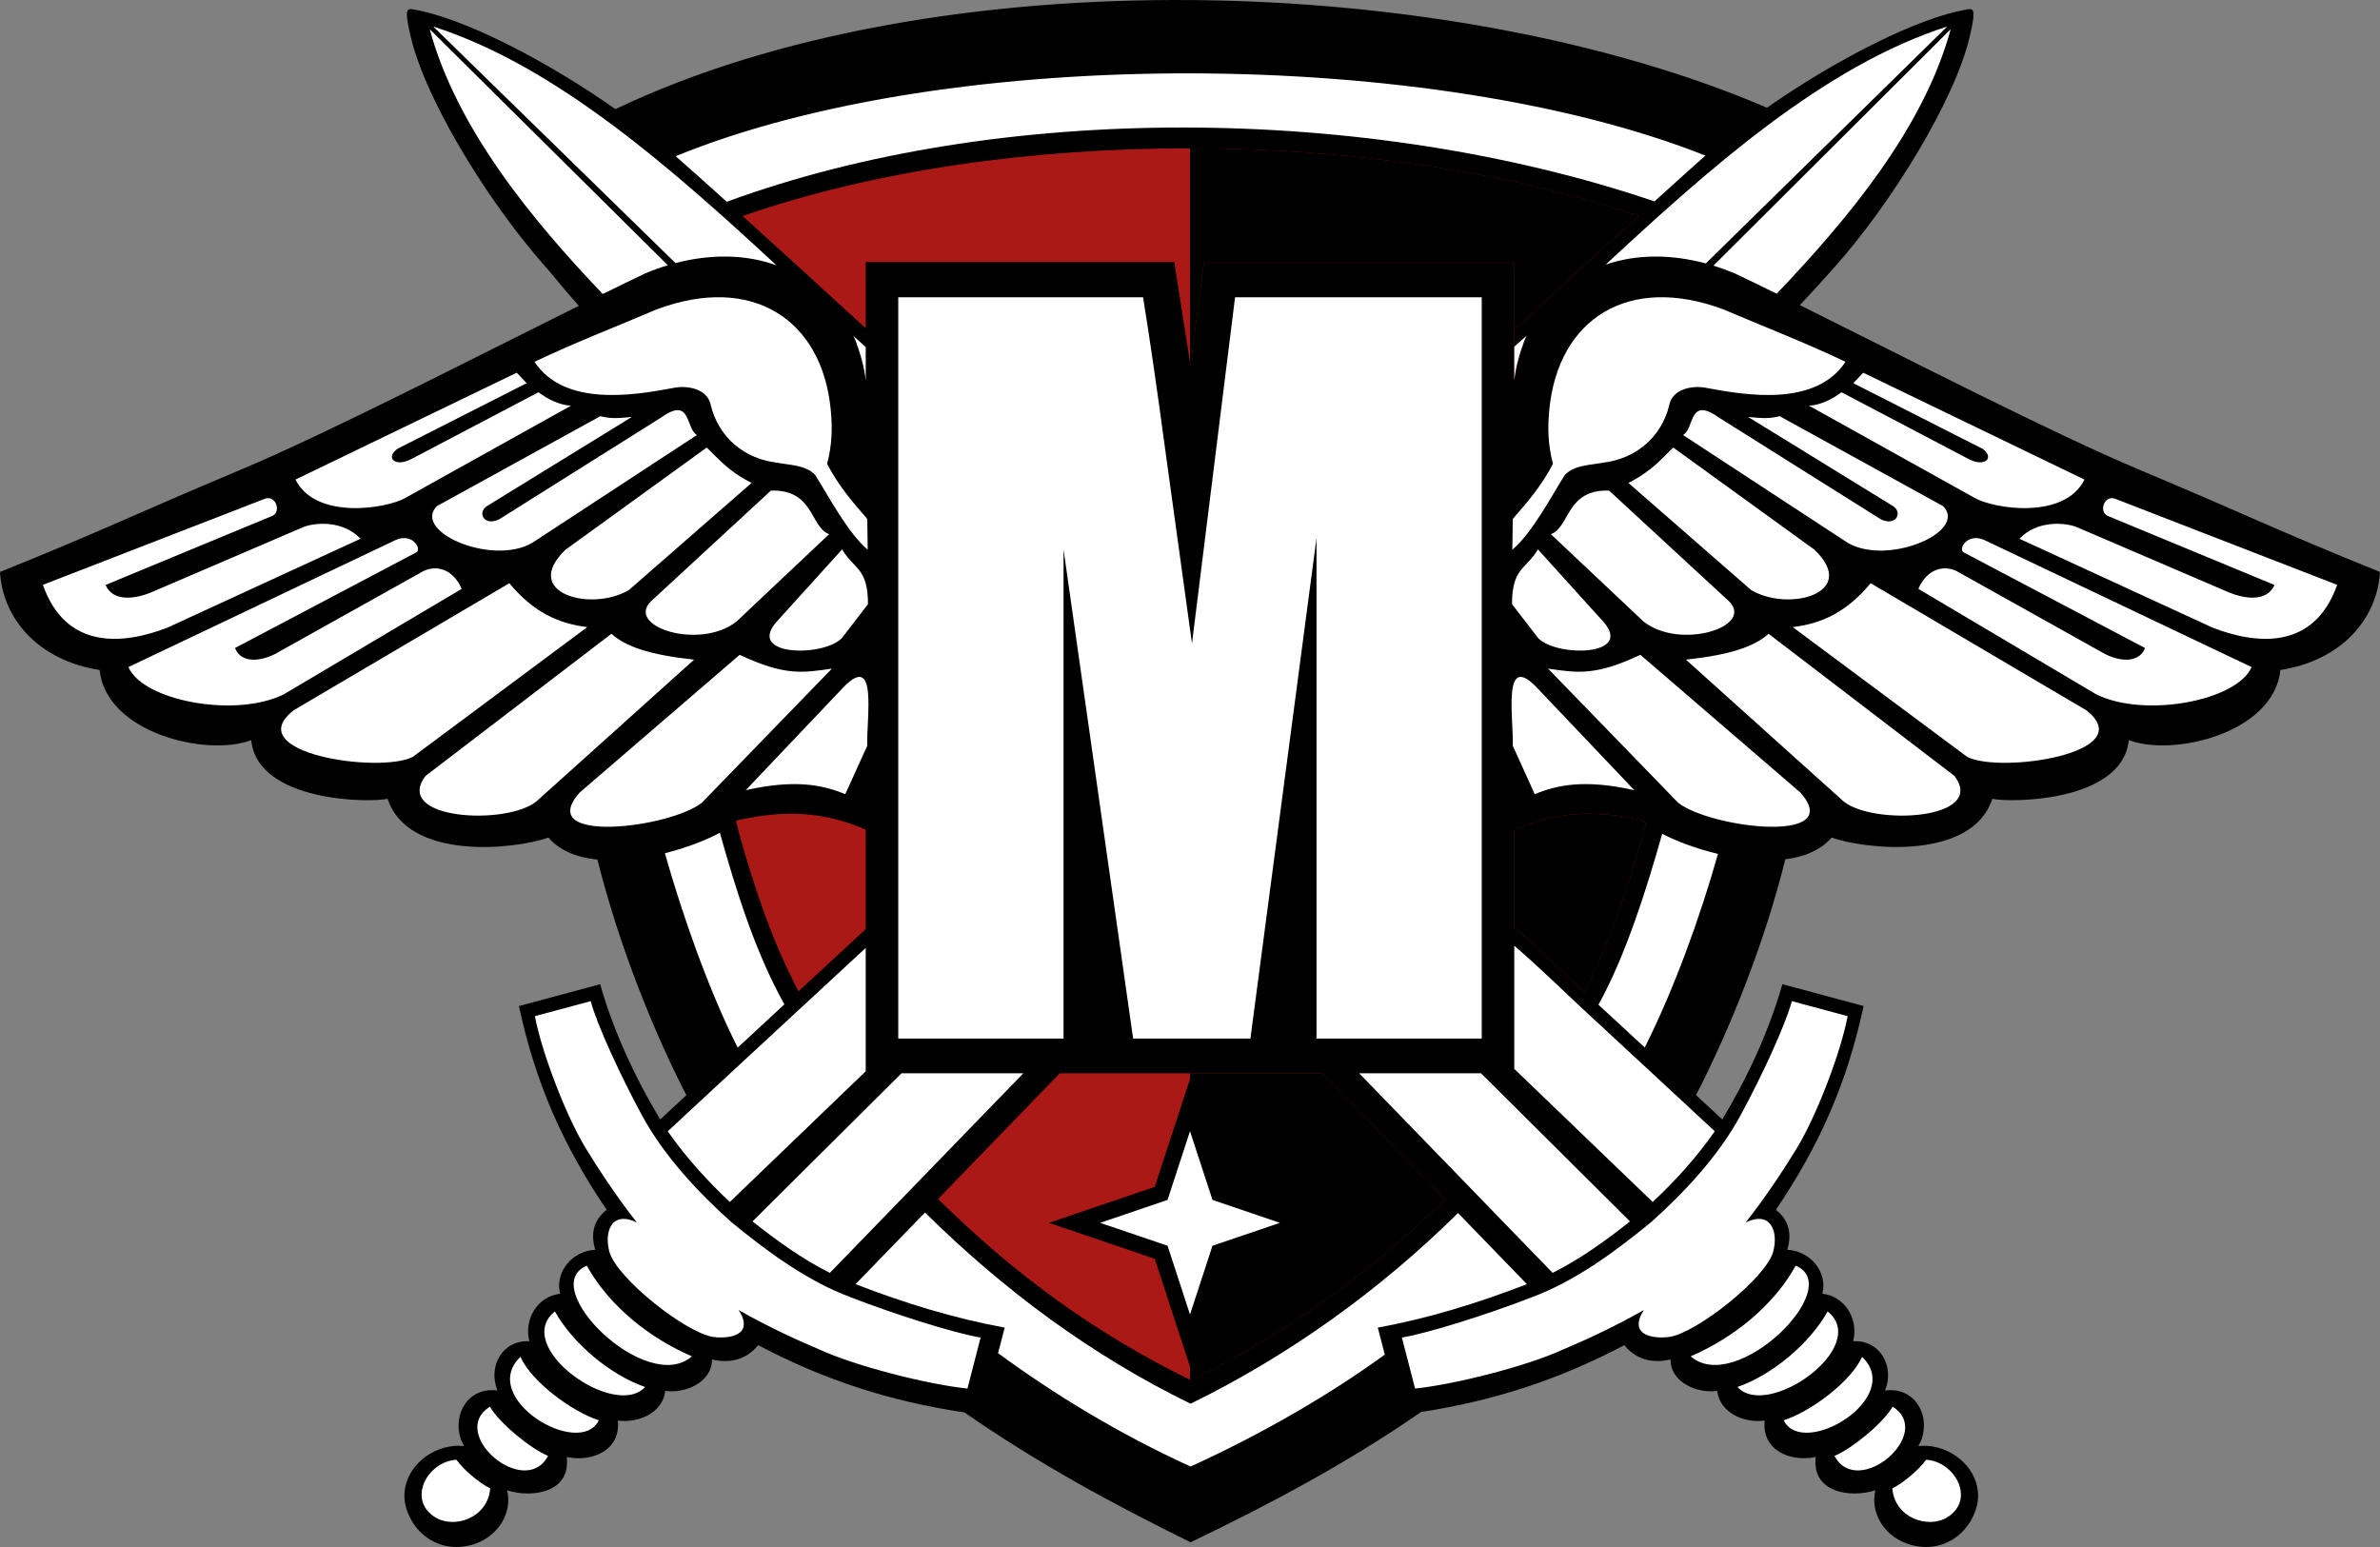 <svg width="60" height="39" viewBox="0 0 60 39" fill="none" xmlns="http://www.w3.org/2000/svg">
    <rect x="0" y="0" width="60" height="39" fill="#808080" stroke="none"/>
    <path fill-rule="evenodd" clip-rule="evenodd" d="M15.516 2.751C23.59 -1.105 36.551 -0.712 44.545 2.715C46.279 1.504 48.361 0.433 49.616 0.234C49.719 0.213 49.749 0.267 49.751 0.34C49.757 0.511 49.692 0.77 49.654 0.934C49.282 2.519 47.688 5.128 46.228 6.758C46.103 6.895 45.737 7.308 45.374 7.692C48.092 9.041 51.749 10.926 53.935 11.843C56.754 13.026 57.224 13.298 60 14.419C59.928 15.626 59.005 16.656 57.489 16.89C57.329 18.476 54.79 19.087 53.667 18.658C53.508 20.231 50.654 20.238 50.227 20.137C49.717 21.702 47.029 21.419 46.175 21.115C45.897 21.437 45.48 21.603 45.008 21.663C44.469 23.825 43.607 25.95 42.758 27.608C43.014 27.845 43.235 28.051 43.418 28.221C44.045 27.187 44.603 25.98 44.934 24.811L46.981 25.362C46.568 27.289 45.877 28.865 44.77 30.499C45.099 30.758 45.179 31.099 45.057 31.508C45.609 31.527 46.083 32.044 45.943 32.615C46.513 32.68 46.863 33.257 46.717 33.814C46.717 33.814 46.718 33.813 46.718 33.812C47.401 33.779 47.767 34.446 47.523 35.053C47.523 35.054 47.523 35.055 47.522 35.056C48.241 34.952 48.671 35.64 48.441 36.293C48.412 36.381 48.347 36.462 48.37 36.455C48.526 36.438 48.689 36.45 48.854 36.494C49.516 36.672 50.007 37.306 49.833 37.977C49.659 38.649 48.998 39.168 48.183 38.949C47.526 38.772 47.136 38.157 47.279 37.57C46.631 37.778 45.663 37.615 45.776 36.73C45.778 36.73 45.78 36.73 45.781 36.729C45.769 36.732 45.758 36.734 45.746 36.736C45.129 36.856 44.414 36.563 44.486 35.815C44.486 35.811 44.486 35.812 44.478 35.813C43.984 35.88 43.357 35.631 43.291 35.063C42.809 35.139 42.108 34.858 42.115 34.272C42.116 34.272 42.116 34.272 42.116 34.271C41.663 34.378 41.245 34.279 40.95 33.911C39.292 34.786 37.645 35.318 35.825 35.596C34.006 36.859 32.005 37.928 30.014 38.881C28.02 37.899 26.141 36.876 24.314 35.607C22.463 35.333 20.794 34.799 19.113 33.911C18.818 34.279 18.399 34.378 17.947 34.272C17.947 34.272 17.948 34.272 17.948 34.272C17.955 34.858 17.254 35.139 16.772 35.063C16.706 35.631 16.078 35.88 15.585 35.813C15.577 35.812 15.576 35.811 15.577 35.815C15.649 36.564 14.934 36.856 14.317 36.737C14.305 36.734 14.293 36.732 14.282 36.729C14.283 36.73 14.285 36.73 14.286 36.73C14.401 37.615 13.431 37.778 12.785 37.571C12.927 38.157 12.537 38.773 11.88 38.949C11.065 39.168 10.404 38.649 10.23 37.978C10.056 37.306 10.547 36.672 11.209 36.495C11.374 36.45 11.538 36.438 11.693 36.455C11.717 36.462 11.651 36.382 11.622 36.293C11.392 35.64 11.823 34.953 12.541 35.056C12.541 35.055 12.541 35.054 12.54 35.053C12.297 34.446 12.662 33.779 13.346 33.813C13.346 33.814 13.346 33.814 13.347 33.815C13.201 33.257 13.55 32.681 14.12 32.616C13.98 32.044 14.455 31.527 15.006 31.509C14.885 31.1 14.964 30.758 15.294 30.499C14.187 28.866 13.496 27.29 13.082 25.363L15.13 24.812C15.46 25.98 16.018 27.187 16.645 28.221C16.828 28.052 17.048 27.847 17.303 27.611C16.458 25.963 15.601 23.822 15.061 21.671C14.56 21.62 14.117 21.453 13.825 21.115C12.972 21.42 10.283 21.702 9.773 20.138C9.346 20.239 6.492 20.232 6.333 18.659C5.21 19.087 2.671 18.477 2.511 16.89C0.995 16.656 0.072 15.626 0 14.419C2.776 13.298 3.247 13.026 6.065 11.843C8.242 10.929 11.878 9.056 14.593 7.709C14.245 7.33 13.902 6.889 13.782 6.758C12.915 5.79 12.001 4.477 11.323 3.238C10.86 2.391 10.507 1.578 10.356 0.934C10.318 0.77 10.254 0.511 10.259 0.339C10.261 0.267 10.292 0.213 10.393 0.233C11.661 0.435 13.772 1.525 15.516 2.751Z" fill="black"/>
    <path fill-rule="evenodd" clip-rule="evenodd" d="M18.322 5.087C25.193 2.56 34.478 2.625 41.71 5.077C42.311 4.532 42.752 4.134 42.993 3.923C36.203 1.222 23.993 1.09 17.034 3.938C17.281 4.153 17.725 4.549 18.322 5.087Z" fill="white"/>
    <path fill-rule="evenodd" clip-rule="evenodd" d="M44.791 7.404C46.559 5.548 48.495 3.249 49.177 0.736L43.196 6.697C43.374 6.751 43.552 6.816 43.729 6.89C44.053 7.044 44.41 7.217 44.791 7.404ZM43.004 6.641L49.089 0.669C45.979 1.664 43.078 4.261 40.48 6.67C41.255 6.404 42.132 6.407 43.004 6.641ZM15.195 7.412C13.425 5.554 11.516 3.253 10.833 0.736L16.837 6.687C16.647 6.744 16.459 6.811 16.272 6.89C15.944 7.046 15.582 7.221 15.195 7.412ZM17.029 6.632L10.922 0.669C14.028 1.663 16.962 4.274 19.576 6.689C18.797 6.407 17.911 6.401 17.029 6.632ZM20.902 13.467L18.567 15.669C17.648 16.396 15.767 15.803 16.409 15.161L19.435 12.368C20.521 12.331 20.419 13.285 20.902 13.467ZM18.948 12.174L15.856 14.874C14.905 15.439 13.117 14.953 14.258 13.857L17.816 11.283C18.089 11.535 18.341 11.87 18.948 12.174ZM15.135 10.492L11.011 12.761C10.371 13.429 12.54 14.327 13.508 13.626L17.57 10.967C17.28 10.805 17.431 9.989 16.686 10.514L12.584 13.092C12.199 13.277 12.027 12.921 12.274 12.76L15.928 10.512C15.497 10.557 15.348 10.544 15.135 10.492ZM10.233 12.545L14.394 10.228C14.091 10.207 13.808 10.063 13.575 9.889L10.4 11.557C9.968 11.801 9.699 11.54 10.024 11.312L13.278 9.66L13.027 9.396L7.45 12.09C7.957 13.116 9.759 12.826 10.233 12.545ZM18.647 16.508L14.612 19.981C13.455 21.294 16.879 20.878 17.693 20.238L20.973 16.856C20.232 16.965 19.78 17.041 18.647 16.508ZM15.414 15.978L10.728 19.561C9.897 20.668 12.779 20.818 13.526 20.201L17.498 16.63C16.376 16.507 15.783 16.305 15.414 15.978ZM9.98 13.611L3.237 16.817C3.606 17.67 5.937 18.108 7.155 17.504L11.638 14.846C11.46 14.415 11.074 14.216 10.684 14.392L6.927 16.491C6.431 16.732 6.036 16.65 5.926 16.336L10.492 13.927C10.646 13.849 10.405 13.426 9.98 13.611ZM6.654 12.583L1.081 14.744C1.659 16.386 3.096 16.258 4.223 15.822L9.089 13.582C8.663 13.125 7.974 13.165 7.661 13.282L3.883 14.903C3.406 15.118 2.845 15.174 2.661 14.747L6.857 13.009C7.108 12.911 6.95 12.447 6.654 12.583ZM12.84 14.703L7.407 17.904C6.016 18.986 9.566 19.51 10.407 19.081L14.806 15.809C14.055 15.719 13.438 15.419 12.84 14.703ZM21.882 15.231L21.226 16.083C20.776 16.565 18.821 16.551 19.569 15.685L21.229 13.851C21.533 14.361 21.882 14.311 21.882 15.231ZM21.864 18.799L21.309 20.022C20.735 19.782 20.029 19.643 18.799 19.921L21.257 17.333C22.14 16.41 21.839 18.113 21.864 18.799ZM21.875 13.859C21.374 13.434 20.897 12.523 20.549 11.971C20.3 11.72 19.936 11.73 19.564 11.661C18.759 11.558 18.127 11.028 17.924 10.236C17.855 9.804 17.337 9.706 16.982 9.779C15.956 9.973 14.223 10.253 13.475 9.121C14.478 8.643 15.521 8.24 16.551 7.801C18.958 6.9 20.711 8.048 20.94 10.302C20.989 10.774 20.98 11.204 20.851 11.693C21.134 12.237 21.465 12.624 21.864 13.083L21.875 13.859ZM21.514 8.47C21.618 8.565 21.722 8.658 21.825 8.749V9.597C21.789 9.243 21.689 8.915 21.567 8.582C21.549 8.545 21.531 8.507 21.514 8.47ZM21.825 27.007V23.897C21.239 24.439 20.653 24.981 20.067 25.524C18.99 26.521 17.911 27.518 16.835 28.519C16.845 28.534 16.855 28.549 16.865 28.563C17.313 29.199 17.834 29.771 18.399 30.302L21.825 27.007ZM25.798 27.058H22.727L18.971 30.792C19.58 31.274 20.225 31.741 20.921 32.089C22.546 30.411 24.172 28.734 25.798 27.058ZM37.337 27.058L41.092 30.792C40.484 31.274 39.838 31.741 39.142 32.089C37.517 30.411 35.892 28.734 34.266 27.058H37.337ZM38.175 23.842V26.947L38.238 27.007L41.665 30.302C42.23 29.771 42.751 29.199 43.198 28.563C43.209 28.549 43.219 28.534 43.229 28.519C42.153 27.518 41.074 26.521 39.997 25.524C39.394 24.965 38.798 24.377 38.175 23.842ZM46.714 33.825C46.711 33.837 46.714 33.829 46.714 33.825V33.825ZM44.494 35.811H44.495H44.494ZM42.622 34.193C43.761 35.196 46.554 32.439 45.27 31.909C44.696 32.937 43.685 33.734 42.622 34.193ZM43.802 34.966C44.561 35.802 47.172 33.946 46.075 33.06C45.625 33.868 44.679 34.664 43.802 34.966ZM44.967 35.805C45.45 36.788 48.023 35.245 46.944 34.206C46.655 34.849 45.617 35.602 44.967 35.805ZM47.713 35.463C47.471 35.885 46.663 36.537 46.247 36.703C46.834 37.806 48.788 36.135 47.713 35.463ZM47.706 37.524C47.983 37.382 48.373 37.059 48.558 36.8C49.282 36.843 49.809 37.798 49.098 38.247C48.618 38.551 47.766 38.274 47.706 37.524ZM44.702 31.555C44.834 31.071 44.66 30.505 44.008 30.819C44.537 30.149 44.998 29.438 45.296 28.95C45.794 28.136 46.411 26.52 46.579 25.617L45.172 25.239C45.025 25.808 44.416 27.134 43.869 28.137C43.321 29.141 42.463 30.061 41.629 30.807C40.758 31.52 39.742 32.285 38.615 32.705C37.483 33.144 36.014 33.606 35.342 33.72L35.674 35.005C36.651 34.906 38.474 34.449 39.403 34.022C39.94 33.797 40.704 33.448 41.442 33.025C41.04 33.652 41.654 33.759 42.077 33.705C42.752 33.617 44.518 32.229 44.702 31.555ZM15.362 31.555C15.23 31.071 15.403 30.505 16.056 30.819C15.527 30.149 15.067 29.438 14.768 28.95C14.27 28.136 13.652 26.52 13.485 25.617L14.892 25.239C15.039 25.808 15.648 27.134 16.195 28.137C16.742 29.141 17.6 30.061 18.435 30.807C19.305 31.52 20.322 32.285 21.448 32.705C22.581 33.144 24.05 33.606 24.721 33.72L24.39 35.005C23.413 34.906 21.59 34.449 20.66 34.022C20.124 33.797 19.359 33.448 18.621 33.025C19.023 33.652 18.409 33.759 17.986 33.705C17.312 33.617 15.546 32.229 15.362 31.555ZM13.35 33.825C13.35 33.829 13.353 33.837 13.35 33.825V33.825ZM15.569 35.811C15.569 35.811 15.569 35.811 15.569 35.811H15.569ZM17.442 34.193C16.302 35.196 13.509 32.439 14.793 31.909C15.368 32.937 16.379 33.734 17.442 34.193ZM16.262 34.966C15.502 35.802 12.891 33.946 13.989 33.06C14.439 33.868 15.385 34.664 16.262 34.966ZM15.097 35.805C14.613 36.788 12.041 35.245 13.12 34.206C13.409 34.849 14.447 35.602 15.097 35.805ZM12.351 35.463C12.593 35.885 13.401 36.537 13.817 36.703C13.23 37.806 11.276 36.135 12.351 35.463ZM12.358 37.524C12.08 37.382 11.691 37.059 11.506 36.8C10.781 36.843 10.255 37.798 10.965 38.247C11.446 38.551 12.297 38.274 12.358 37.524ZM39.098 13.467L41.434 15.669C42.353 16.396 44.233 15.803 43.591 15.161L40.566 12.368C39.48 12.331 39.582 13.285 39.098 13.467ZM41.052 12.174L44.145 14.874C45.096 15.439 46.883 14.953 45.742 13.857L42.184 11.283C41.912 11.535 41.659 11.87 41.052 12.174ZM44.865 10.492L48.989 12.761C49.629 13.429 47.46 14.327 46.492 13.626L42.43 10.967C42.72 10.805 42.569 9.989 43.314 10.514L47.416 13.092C47.801 13.277 47.973 12.921 47.726 12.76L44.072 10.512C44.504 10.557 44.652 10.544 44.865 10.492ZM49.768 12.545L45.606 10.228C45.909 10.207 46.192 10.063 46.425 9.889L49.6 11.557C50.031 11.801 50.301 11.54 49.976 11.312L46.722 9.66L46.972 9.396L52.55 12.09C52.043 13.116 50.241 12.826 49.768 12.545ZM41.354 16.508L45.389 19.981C46.546 21.294 43.121 20.878 42.307 20.238L39.027 16.856C39.769 16.965 40.221 17.041 41.354 16.508ZM44.587 15.978L49.272 19.561C50.104 20.668 47.222 20.818 46.474 20.201L42.503 16.63C43.624 16.507 44.218 16.305 44.587 15.978ZM50.02 13.611L56.763 16.817C56.395 17.67 54.063 18.108 52.846 17.504L48.363 14.846C48.541 14.415 48.927 14.216 49.317 14.392L53.074 16.491C53.57 16.732 53.964 16.65 54.075 16.336L49.508 13.927C49.354 13.849 49.595 13.426 50.02 13.611ZM53.347 12.583L58.92 14.744C58.341 16.386 56.904 16.258 55.778 15.822L50.911 13.582C51.338 13.125 52.026 13.165 52.34 13.282L56.118 14.903C56.595 15.118 57.156 15.174 57.34 14.747L53.143 13.009C52.892 12.911 53.051 12.447 53.347 12.583ZM47.16 14.703L52.593 17.904C53.985 18.986 50.434 19.51 49.594 19.081L45.195 15.809C45.946 15.719 46.562 15.419 47.16 14.703ZM38.118 15.231L38.775 16.083C39.224 16.565 41.18 16.551 40.431 15.685L38.772 13.851C38.467 14.361 38.118 14.311 38.118 15.231ZM38.137 18.799L38.691 20.022C39.265 19.782 39.971 19.643 41.202 19.921L38.743 17.333C37.86 16.41 38.161 18.113 38.137 18.799ZM38.126 13.859C38.627 13.434 39.103 12.523 39.451 11.971C39.701 11.72 40.065 11.73 40.437 11.661C41.241 11.558 41.873 11.028 42.077 10.236C42.145 9.804 42.663 9.706 43.019 9.779C44.045 9.973 45.778 10.253 46.526 9.121C45.523 8.643 44.48 8.24 43.45 7.801C41.043 6.9 39.29 8.048 39.061 10.302C39.012 10.774 39.022 11.204 39.15 11.693C38.868 12.237 38.536 12.624 38.137 13.083L38.126 13.859ZM37.355 7.494V26.182H33.189V13.566L31.523 26.182H28.566L26.812 13.854V26.182H22.645V7.494H28.817C28.999 8.618 29.188 9.941 29.393 11.466L30.05 16.222L31.136 7.494H37.355Z" fill="white"/>
    <path fill-rule="evenodd" clip-rule="evenodd" d="M23.319 30.568C25.315 32.535 27.511 34.164 30.014 35.388C32.49 34.178 34.781 32.531 36.757 30.581C37.454 31.301 38.044 31.91 38.494 32.374C37.253 32.852 36.024 33.233 34.734 33.469L34.911 34.149C33.516 35.165 31.814 36.151 30.014 36.971C28.192 36.141 26.564 35.142 25.161 34.113L25.329 33.469C24.039 33.233 22.81 32.852 21.568 32.374C22.023 31.907 22.617 31.294 23.319 30.568ZM19.774 25.32C19.036 23.997 18.557 22.449 18.148 20.994C17.805 21.179 17.307 21.374 16.762 21.51C17.206 23.079 17.861 24.946 18.597 26.411C18.959 26.076 19.353 25.711 19.774 25.32ZM40.297 25.329C40.994 24.069 41.521 22.377 41.904 21.02C42.26 21.206 42.764 21.397 43.31 21.527C42.867 23.102 42.206 24.931 41.464 26.408C41.105 26.076 40.715 25.715 40.297 25.329Z" fill="white"/>
    <path fill-rule="evenodd" clip-rule="evenodd" d="M21.825 23.423V20.913C20.824 20.49 19.888 20.388 18.572 20.683C18.567 20.69 18.561 20.696 18.556 20.704C18.725 21.387 18.981 22.214 19.248 22.963C19.502 23.678 19.822 24.405 20.13 24.992C20.659 24.501 21.227 23.977 21.825 23.423ZM41.307 5.444C34.681 3.193 25.315 3.148 18.721 5.447C19.555 6.201 20.62 7.169 21.825 8.276V6.605H29.604L30.012 9.213L30.354 6.605H38.175V9.597C38.211 9.243 38.311 8.915 38.434 8.582C38.441 8.564 38.451 8.547 38.459 8.528C38.367 8.611 38.276 8.692 38.185 8.772V8.301C39.409 7.178 40.476 6.201 41.307 5.444ZM36.427 30.241C34.594 32.048 32.331 33.694 30.014 34.791C27.591 33.605 25.579 32.129 23.649 30.227C24.538 29.309 25.578 28.234 26.716 27.058H33.347C34.491 28.24 35.537 29.32 36.427 30.241ZM38.175 23.366C38.27 23.453 38.364 23.54 38.459 23.627C38.98 24.109 39.476 24.568 39.942 24.999C40.246 24.415 40.561 23.668 40.812 22.963C41.072 22.232 41.323 21.426 41.492 20.751C41.467 20.728 41.445 20.705 41.428 20.684C40.112 20.388 39.177 20.491 38.176 20.914V23.366H38.175Z" fill="#AB1917"/>
    <path fill-rule="evenodd" clip-rule="evenodd" d="M30 9.139V3.739C33.995 3.744 37.994 4.318 41.307 5.443C40.476 6.2 39.41 7.177 38.185 8.301V8.772C38.276 8.692 38.367 8.611 38.459 8.528C38.451 8.546 38.441 8.563 38.434 8.582C38.311 8.915 38.211 9.243 38.175 9.596V6.605H30.354L30.012 9.213L30 9.139ZM30 34.785V27.058H33.348C34.491 28.24 35.537 29.32 36.428 30.241C34.594 32.048 32.331 33.694 30.014 34.792C30.01 34.789 30.005 34.787 30 34.785ZM38.175 23.366C38.27 23.453 38.365 23.54 38.459 23.627C38.98 24.109 39.476 24.568 39.942 24.999C40.247 24.415 40.561 23.668 40.812 22.963C41.072 22.232 41.323 21.426 41.492 20.751C41.467 20.728 41.445 20.705 41.429 20.684C40.112 20.389 39.177 20.491 38.176 20.914V23.366H38.175Z" fill="black"/>
    <path fill-rule="evenodd" clip-rule="evenodd" d="M26.444 30.828L29.111 29.921L30 27.203L30.889 29.921L33.556 30.828L30.889 31.734L30 34.453L29.111 31.734L26.444 30.828Z" fill="black"/>
    <path fill-rule="evenodd" clip-rule="evenodd" d="M27.734 30.828L29.434 30.25L30 28.517L30.567 30.25L32.267 30.828L30.567 31.405L30 33.139L29.434 31.405L27.734 30.828Z" fill="white"/>
    <path fill-rule="evenodd" clip-rule="evenodd" d="M38.488 8.461C38.383 8.555 38.279 8.648 38.176 8.739V9.587C38.212 9.234 38.312 8.905 38.434 8.573C38.451 8.535 38.469 8.498 38.488 8.461Z" fill="white"/>
</svg>
